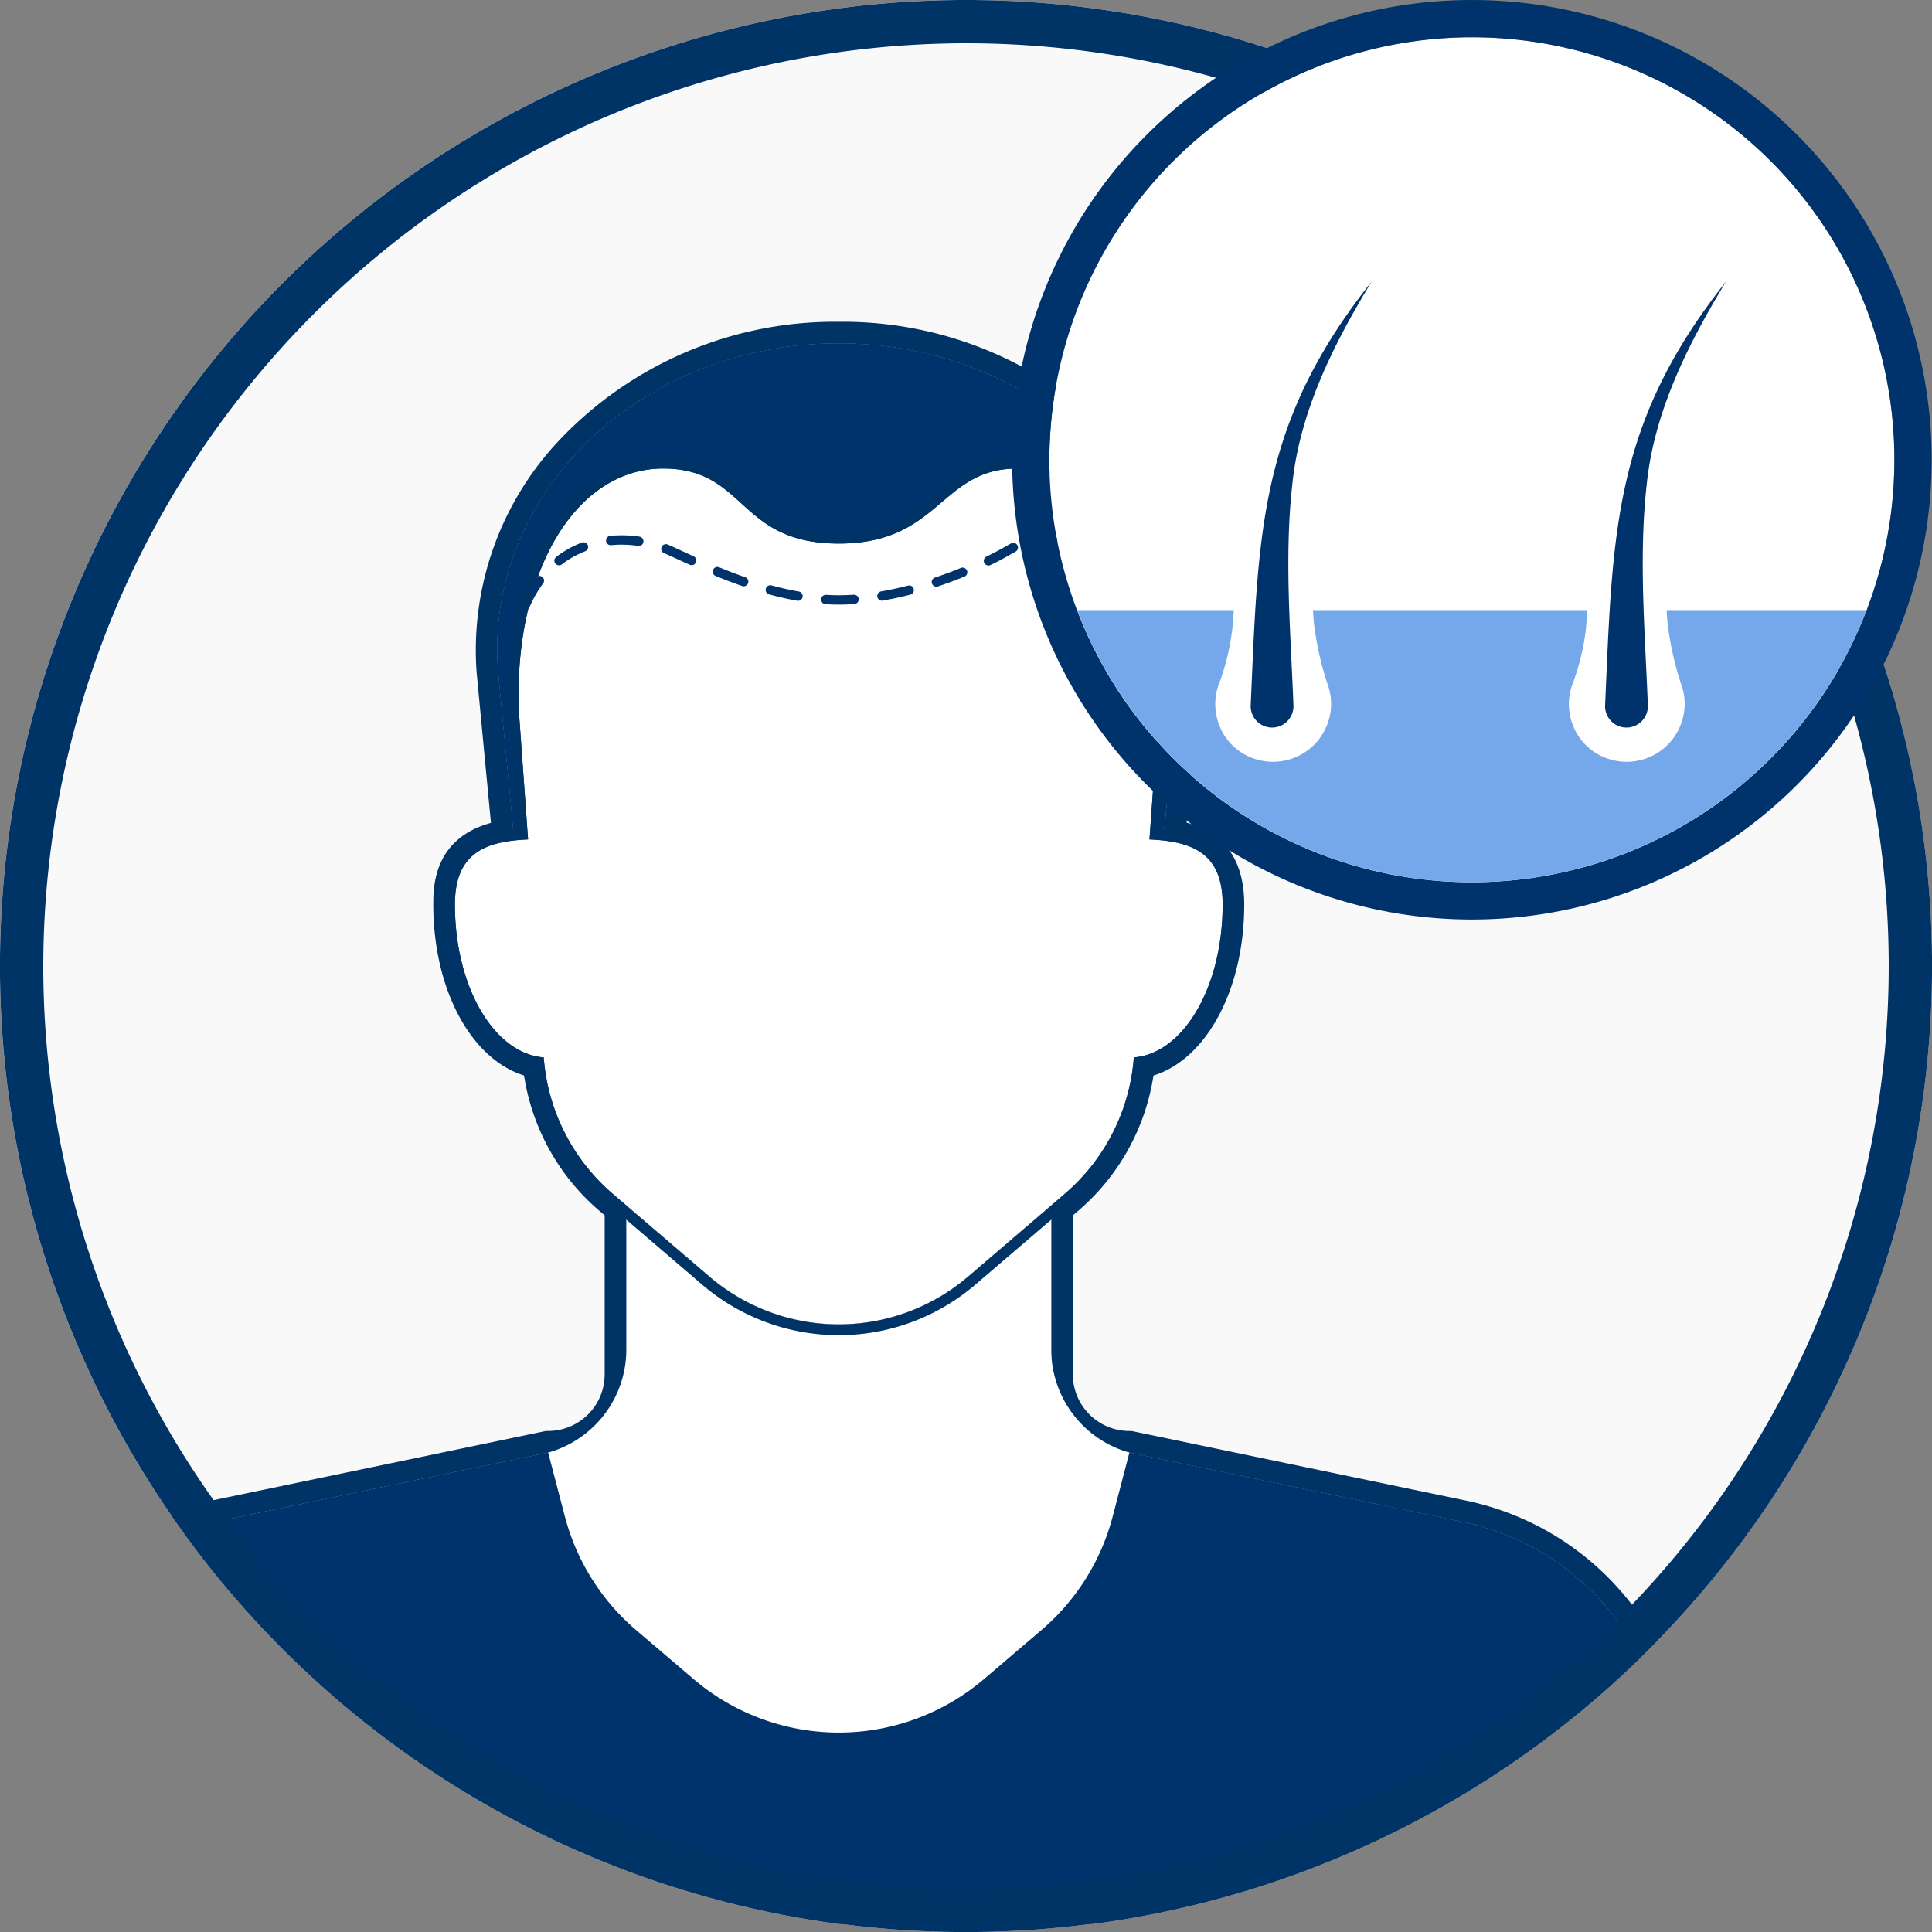 <?xml version="1.0" encoding="UTF-8"?> <svg xmlns="http://www.w3.org/2000/svg" xmlns:xlink="http://www.w3.org/1999/xlink" id="Group_21256" data-name="Group 21256" width="193.592" height="193.592" viewBox="0 0 193.592 193.592"><rect x="0" y="0" width="193.592" height="193.592" fill="#808080" stroke="none"/><defs><clipPath id="clip-path"><path id="Path_6359" data-name="Path 6359" d="M0,139.094H193.592V-54.5H0Z" transform="translate(0 54.498)" fill="none"></path></clipPath><clipPath id="clip-path-2"><path id="Path_6369" data-name="Path 6369" d="M0,42.3A96.818,96.818,0,0,0,84.1,138.27h25.388a96.849,96.849,0,0,0,83.3-83.45h0V29.776A96.811,96.811,0,0,0,96.8-54.5h0A96.8,96.8,0,0,0,0,42.3" transform="translate(0 54.498)" fill="none"></path></clipPath></defs><g id="Group_21238" data-name="Group 21238" transform="translate(0 0)" clip-path="url(#clip-path)"><g id="Group_21237" data-name="Group 21237" transform="translate(0)"><path id="Path_6358" data-name="Path 6358" d="M139.094,69.547a96.8,96.8,0,1,1-96.8-96.8,96.8,96.8,0,0,1,96.8,96.8" transform="translate(54.498 27.249)" fill="#f9f9f9"></path></g></g><g id="Group_21248" data-name="Group 21248" transform="translate(0 0)" clip-path="url(#clip-path-2)"><g id="Group_21239" data-name="Group 21239" transform="translate(19.431 34.412)"><path id="Path_6360" data-name="Path 6360" d="M67.349,79.858h0a7.832,7.832,0,0,1-7.833-7.833V55.088l1.361-1.165A19.943,19.943,0,0,0,67.79,40.254c4.955-.377,8.9-7.03,8.9-15.317,0-4.65-2.472-6.028-5.954-6.419L72.355,1.562c1.421-17.747-14.266-32.851-34.127-32.851h0C18.367-31.289,2.68-16.185,4.1,1.562L5.717,18.517c-3.481.391-5.954,1.769-5.954,6.419,0,8.287,3.95,14.941,8.9,15.317a19.943,19.943,0,0,0,6.913,13.669l1.361,1.165V72.025a7.832,7.832,0,0,1-7.833,7.833l-35.494,7.389v40.645h147.76V112.166A25.9,25.9,0,0,0,100.748,86.81Z" transform="translate(26.388 31.289)" fill="#00336b"></path></g><g id="Group_21240" data-name="Group 21240" transform="translate(17.265 32.246)"><path id="Path_6361" data-name="Path 6361" d="M47.983,1.557c19.861,0,35.548,15.1,34.127,32.851L80.493,51.363c3.481.391,5.954,1.769,5.954,6.419,0,8.287-3.95,14.937-8.9,15.317a19.958,19.958,0,0,1-6.913,13.669l-1.361,1.165v16.937A7.832,7.832,0,0,0,77.1,112.7l33.4,6.952a25.9,25.9,0,0,1,20.625,25.356v15.726H-16.633V120.089L18.861,112.7h0a7.832,7.832,0,0,0,7.833-7.833V87.934l-1.361-1.165A19.957,19.957,0,0,1,18.421,73.1c-4.952-.38-8.9-7.03-8.9-15.317,0-4.65,2.472-6.028,5.954-6.419L13.856,34.408C12.435,16.658,28.122,1.557,47.983,1.557m0-2.167A37.978,37.978,0,0,0,20.016,11.216,30.611,30.611,0,0,0,11.7,34.582L13.128,49.6c-5.776,1.588-5.776,6.462-5.776,8.177,0,8.543,3.8,15.488,9.094,17.133a22.275,22.275,0,0,0,7.478,13.5l.6.515v15.943a5.668,5.668,0,0,1-5.662,5.662h-.224l-.217.046-35.494,7.389-1.726.359V162.9H133.294V145.012a28.184,28.184,0,0,0-22.351-27.48l-33.4-6.952-.217-.046H77.1a5.668,5.668,0,0,1-5.662-5.662V88.929l.6-.512a22.293,22.293,0,0,0,7.478-13.5c5.293-1.645,9.094-8.589,9.094-17.133,0-5.726-3.289-7.556-5.772-8.209l1.424-14.959a30.623,30.623,0,0,0-8.316-23.4A37.978,37.978,0,0,0,47.983-.61" transform="translate(18.8 0.61)" fill="#036"></path></g><g id="Group_21241" data-name="Group 21241" transform="translate(19.431 34.412)"><path id="Path_6362" data-name="Path 6362" d="M67.349,79.858h0a7.832,7.832,0,0,1-7.833-7.833V55.088l1.361-1.165A19.943,19.943,0,0,0,67.79,40.254c4.955-.377,8.9-7.03,8.9-15.317,0-4.65-2.472-6.028-5.954-6.419L72.355,1.562c1.421-17.747-14.266-32.851-34.127-32.851h0C18.367-31.289,2.68-16.185,4.1,1.562L5.717,18.517c-3.481.391-5.954,1.769-5.954,6.419,0,8.287,3.95,14.941,8.9,15.317a19.943,19.943,0,0,0,6.913,13.669l1.361,1.165V72.025a7.832,7.832,0,0,1-7.833,7.833l-35.494,7.389v40.645h147.76V112.166A25.9,25.9,0,0,0,100.748,86.81Z" transform="translate(26.388 31.289)" fill="#00336b"></path></g><g id="Group_21242" data-name="Group 21242" transform="translate(45.583 46.951)"><path id="Path_6363" data-name="Path 6363" d="M55.272,31.388c0-5.243-3.14-6.327-7.332-6.526l.831-11.584a38.989,38.989,0,0,0-.259-8.465C46.935-5.833,42.1-12.3,34.711-12.3c-7.748,0-7.723,7.517-17.9,7.517S7.6-12.3-.793-12.3C-7.7-12.3-13.319-5.833-14.9,4.813a38.989,38.989,0,0,0-.259,8.465l.831,11.584c-4.192.2-7.332,1.282-7.332,6.526,0,8.287,3.95,14.941,8.9,15.317A19.943,19.943,0,0,0-5.841,60.374l9.676,8.287a19.95,19.95,0,0,0,25.949,0l9.673-8.287A19.943,19.943,0,0,0,46.37,46.705c4.955-.377,8.9-7.03,8.9-15.317" transform="translate(21.656 12.298)" fill="#fff"></path></g><g id="Group_21243" data-name="Group 21243" transform="translate(51.063 62.828)"><path id="Path_6364" data-name="Path 6364" d="M.338,1.667c-.021,0-.046,0-.067,0a.474.474,0,0,1-.4-.533C-.053.648.036.168.139-.287A.467.467,0,0,1,.7-.642a.471.471,0,0,1,.355.561C.952.353.867.808.8,1.266a.466.466,0,0,1-.462.4" transform="translate(0.132 0.653)" fill="#00336b"></path></g><g id="Group_21244" data-name="Group 21244" transform="translate(52.181 53.379)"><path id="Path_6365" data-name="Path 6365" d="M.337,5.537A.493.493,0,0,1,.152,5.5a.467.467,0,0,1-.245-.615A12.442,12.442,0,0,1,1.36,2.347a.468.468,0,0,1,.75.561A11.611,11.611,0,0,0,.766,5.252a.466.466,0,0,1-.43.284m62.786-.018a.466.466,0,0,1-.43-.284A12.051,12.051,0,0,0,61.358,2.88a.469.469,0,0,1,.76-.551,13.326,13.326,0,0,1,1.435,2.536.465.465,0,0,1-.245.615.432.432,0,0,1-.185.039M31.735,5.036c-.433,0-.877-.014-1.318-.043a.468.468,0,1,1,.057-.934,21.013,21.013,0,0,0,2.757-.014.468.468,0,0,1,.064.934c-.529.039-1.055.057-1.559.057M27.65,4.652a.346.346,0,0,1-.085-.007c-.9-.156-1.837-.369-2.789-.629a.467.467,0,1,1,.245-.9c.927.249,1.837.455,2.71.611a.467.467,0,0,1-.082.927m8.408-.011a.469.469,0,0,1-.078-.931c.877-.153,1.794-.348,2.717-.59a.47.47,0,0,1,.234.909c-.948.245-1.89.448-2.792.6a.694.694,0,0,1-.082.007m5.46-1.4a.469.469,0,0,1-.149-.913c.874-.291,1.751-.615,2.614-.97a.47.47,0,0,1,.355.87c-.881.359-1.78.693-2.671.988a.439.439,0,0,1-.149.025M22.208,3.2a.485.485,0,0,1-.156-.028c-.86-.3-1.73-.629-2.657-1.009a.468.468,0,0,1,.355-.867c.913.373,1.765.7,2.611.991a.47.47,0,0,1-.153.913M46.736,1.114A.468.468,0,0,1,46.53.226c.728-.359,1.4-.714,1.993-1.062.16-.092.323-.181.487-.266a.467.467,0,0,1,.629.206.463.463,0,0,1-.2.629c-.149.078-.295.156-.44.242-.611.359-1.3.725-2.053,1.091a.43.43,0,0,1-.206.05M3.7,1.093A.464.464,0,0,1,3.331.912.469.469,0,0,1,3.42.254,10.287,10.287,0,0,1,5.988-1.181a.466.466,0,0,1,.6.266.473.473,0,0,1-.266.607A9.361,9.361,0,0,0,3.988,1a.45.45,0,0,1-.284.1m13.278-.021a.457.457,0,0,1-.192-.043c-.4-.178-.778-.352-1.13-.515-.416-.188-.8-.362-1.14-.515-.1-.043-.192-.085-.288-.124a.468.468,0,0,1-.252-.611.468.468,0,0,1,.611-.256c.1.043.206.089.309.135.348.153.732.33,1.151.522l1.123.512a.468.468,0,0,1-.192.9m42.826-.046a.488.488,0,0,1-.295-.1A9.645,9.645,0,0,0,57.226-.47a.467.467,0,0,1-.245-.615A.465.465,0,0,1,57.6-1.33,10.523,10.523,0,0,1,60.107.194a.472.472,0,0,1,.068.661.466.466,0,0,1-.366.171M11.7-.84a.437.437,0,0,1-.071-.007,11.08,11.08,0,0,0-2.7-.075.465.465,0,0,1-.512-.419.467.467,0,0,1,.419-.512,11.9,11.9,0,0,1,2.927.078.47.47,0,0,1,.394.536.469.469,0,0,1-.462.4M51.891-1.1a.468.468,0,0,1-.462-.391.467.467,0,0,1,.384-.54,10.188,10.188,0,0,1,2.941-.067.465.465,0,0,1,.409.519.466.466,0,0,1-.522.409,9.337,9.337,0,0,0-2.671.064.638.638,0,0,1-.078.007" transform="translate(0.132 2.169)" fill="#00336b"></path></g><g id="Group_21245" data-name="Group 21245" transform="translate(115.837 62.832)"><path id="Path_6366" data-name="Path 6366" d="M.521,1.665a.466.466,0,0,1-.462-.4C-.008.809-.093.354-.193-.083A.465.465,0,0,1,.159-.641.468.468,0,0,1,.72-.289c.1.458.192.938.266,1.417a.472.472,0,0,1-.394.533c-.025,0-.05,0-.071,0" transform="translate(0.204 0.652)" fill="#00336b"></path></g><g id="Group_21246" data-name="Group 21246" transform="translate(54.927 120.787)"><path id="Path_6367" data-name="Path 6367" d="M36.219,10.375V-4.065L27.9,3.057a19.95,19.95,0,0,1-25.949,0L-6.358-4.065v14.44A10.726,10.726,0,0,1-14.191,20.7h0l1.673,6.394a22.449,22.449,0,0,0,7.147,11.4l5.748,4.9a22.429,22.429,0,0,0,29.107,0l5.744-4.9a22.432,22.432,0,0,0,7.151-11.4L44.052,20.7a10.726,10.726,0,0,1-7.833-10.33" transform="translate(14.191 4.065)" fill="#fff"></path></g><g id="Group_21247" data-name="Group 21247" transform="translate(44.501 45.868)"><path id="Path_6368" data-name="Path 6368" d="M41.278.778c7.389,0,12.223,6.465,13.8,17.108a38.782,38.782,0,0,1,.263,8.465l-.831,11.588c4.192.2,7.332,1.282,7.332,6.526,0,8.287-3.95,14.937-8.9,15.317A19.947,19.947,0,0,1,46.02,73.451l-9.673,8.284a19.938,19.938,0,0,1-25.949,0L.725,73.451A19.957,19.957,0,0,1-6.188,59.782c-4.955-.38-8.9-7.03-8.9-15.317,0-5.243,3.137-6.33,7.328-6.526l-.831-11.584a38.807,38.807,0,0,1,.263-8.469C-6.756,7.244-1.133.778,5.773.778c8.394,0,7.417,7.513,17.6,7.513h0c10.181,0,10.152-7.513,17.9-7.513m0-1.083c-4.011,0-6.185,1.844-8.287,3.63-2.252,1.908-4.579,3.883-9.616,3.883-4.92,0-6.923-1.819-9.044-3.748C12.295,1.61,10.185-.3,5.773-.3-1.825-.3-7.779,6.771-9.4,17.73a39.994,39.994,0,0,0-.27,8.7l.753,10.5c-3.751.352-7.254,1.744-7.254,7.534,0,8.43,3.8,15.19,8.987,16.269a21.179,21.179,0,0,0,7.2,13.541l9.676,8.284a21.027,21.027,0,0,0,27.36,0l9.673-8.284a21.183,21.183,0,0,0,7.208-13.541c5.183-1.08,8.987-7.84,8.987-16.269,0-5.79-3.506-7.183-7.257-7.534l.753-10.5a39.986,39.986,0,0,0-.27-8.7C54.453,6.267,49.033-.3,41.278-.3" transform="translate(16.173 0.305)" fill="#036"></path></g></g><g id="Group_21255" data-name="Group 21255" transform="translate(0 0)" clip-path="url(#clip-path)"><g id="Group_21249" data-name="Group 21249" transform="translate(0 -0.001)"><path id="Path_6370" data-name="Path 6370" d="M69.547,3.116A92.459,92.459,0,1,1-22.912,95.575,92.563,92.563,0,0,1,69.547,3.116m0-4.337a96.8,96.8,0,1,0,96.8,96.8,96.8,96.8,0,0,0-96.8-96.8" transform="translate(27.249 1.221)" fill="#036"></path></g><g id="Group_21250" data-name="Group 21250" transform="translate(105.151 3.735)"><path id="Path_6371" data-name="Path 6371" d="M30.418,0A42.336,42.336,0,1,1-11.918,42.336,42.384,42.384,0,0,1,30.418,0" transform="translate(11.918)" fill="#fff"></path></g><g id="Group_21251" data-name="Group 21251" transform="translate(101.417 0.002)"><path id="Path_6372" data-name="Path 6372" d="M33.1,2.682A42.336,42.336,0,1,1-9.236,45.018,42.384,42.384,0,0,1,33.1,2.682m0-3.733A46.069,46.069,0,1,0,79.17,45.018,46.068,46.068,0,0,0,33.1-1.051" transform="translate(12.969 1.051)" fill="#00336b"></path></g><g id="Group_21252" data-name="Group 21252" transform="translate(160.836 28.219)"><path id="Path_6373" data-name="Path 6373" d="M0,30.5C.768,13.18.8,2.31,12.114-11.949,8.309-5.676,4.906,1.067,4.164,8.423,3.357,15.713,4,23.147,4.284,30.5A2.144,2.144,0,1,1,0,30.5" transform="translate(0 11.949)" fill="#00336b"></path></g><g id="Group_21253" data-name="Group 21253" transform="translate(125.324 28.219)"><path id="Path_6374" data-name="Path 6374" d="M0,30.5C.768,13.18.8,2.31,12.114-11.949,8.309-5.676,4.906,1.067,4.164,8.423,3.357,15.713,4,23.147,4.284,30.5A2.144,2.144,0,1,1,0,30.5" transform="translate(0 11.949)" fill="#00336b"></path></g><g id="Group_21254" data-name="Group 21254" transform="translate(107.931 61.132)"><path id="Path_6375" data-name="Path 6375" d="M42.439,0c.028.377.05.746.078,1.123a31.055,31.055,0,0,0,1.492,6.639,5.605,5.605,0,0,1,.242,1.63,5.819,5.819,0,0,1-7.588,5.534,5.667,5.667,0,0,1-3.67-3.535,5.8,5.8,0,0,1-.039-3.826A23.427,23.427,0,0,0,34.365,1.8c.046-.6.1-1.2.146-1.8H7.005c.025.377.046.746.075,1.123a31.278,31.278,0,0,0,1.5,6.639,5.605,5.605,0,0,1,.242,1.63,5.82,5.82,0,0,1-7.591,5.534A5.662,5.662,0,0,1-2.44,11.392a5.8,5.8,0,0,1-.039-3.826A23.588,23.588,0,0,0-1.069,1.8c.046-.6.1-1.2.146-1.8h-15.7A42.4,42.4,0,0,0,22.927,27.274,42.4,42.4,0,0,0,62.485,0Z" transform="translate(16.628)" fill="#75a8ea"></path></g></g></svg> 